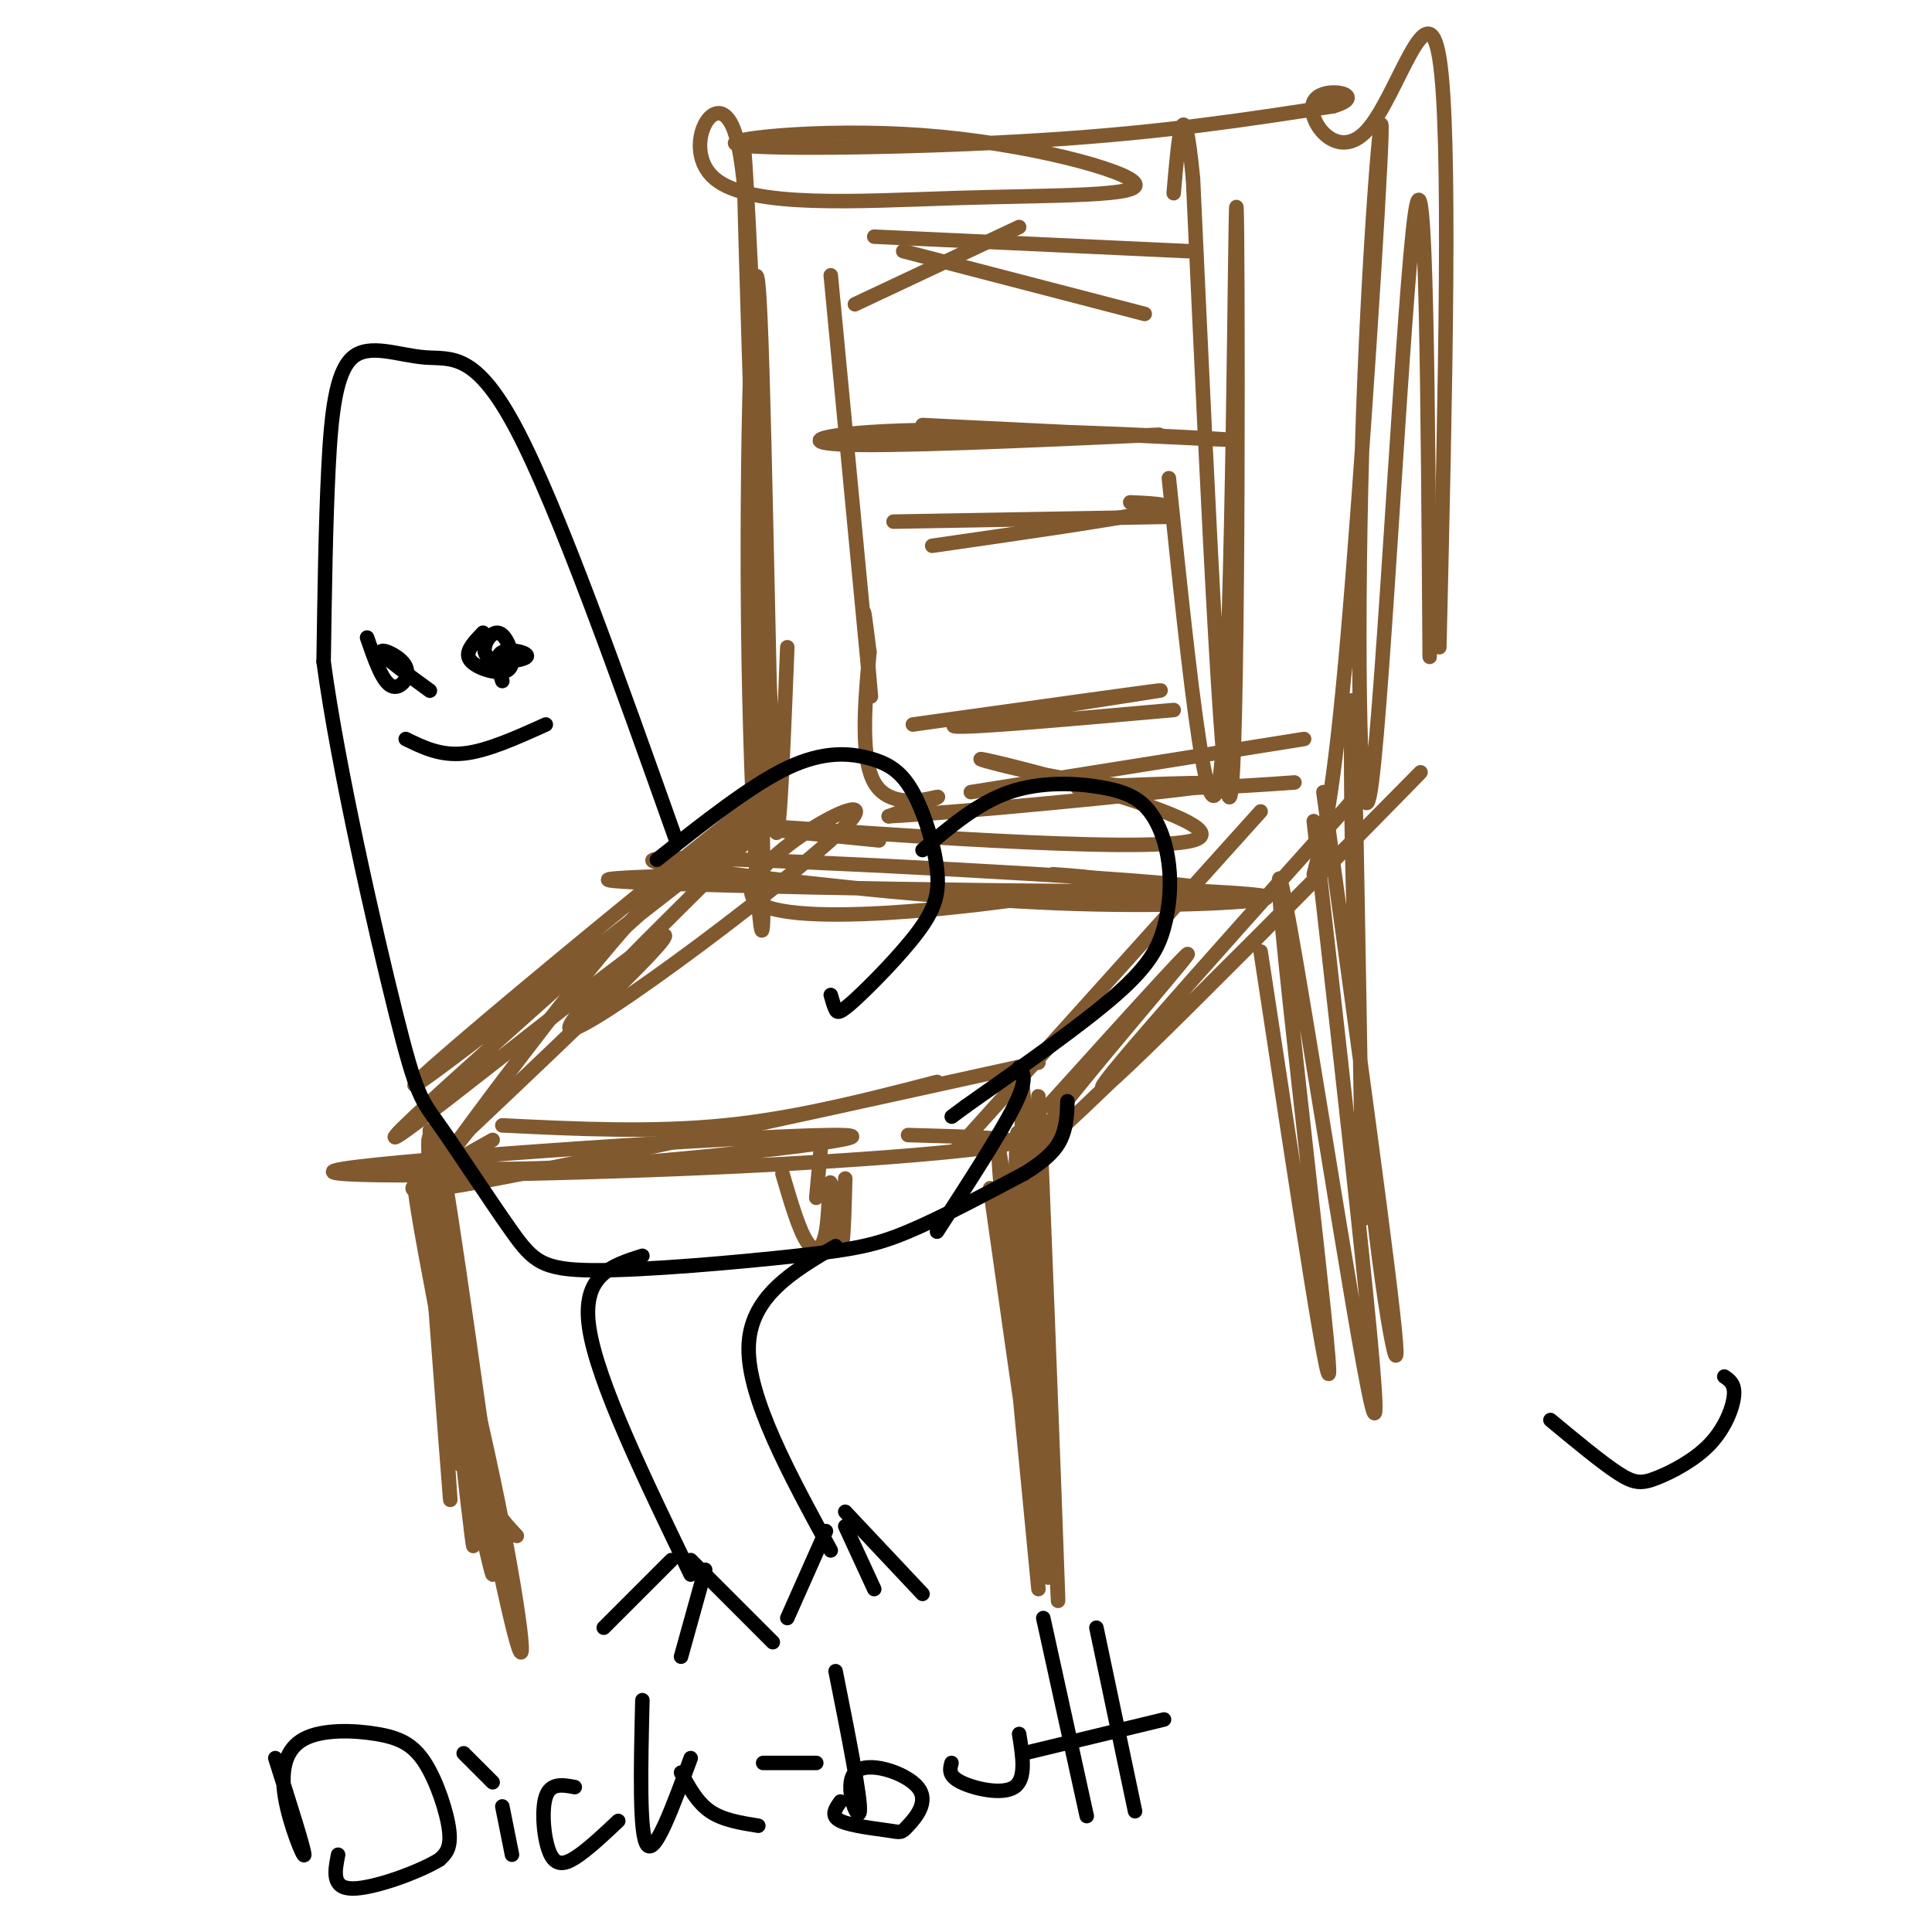 <svg viewBox='0 0 400 400' version='1.1' xmlns='http://www.w3.org/2000/svg' xmlns:xlink='http://www.w3.org/1999/xlink'><g fill='none' stroke='#81592f' stroke-width='3' stroke-linecap='round' stroke-linejoin='round'><path d='M89,255c2.501,33.313 5.002,66.625 4,52c-1.002,-14.625 -5.506,-77.188 -4,-71c1.506,6.188 9.021,81.128 9,84c-0.021,2.872 -7.577,-66.322 -9,-80c-1.423,-13.678 3.289,28.161 8,70'/><path d='M97,310c-1.053,-11.834 -7.684,-76.419 -8,-76c-0.316,0.419 5.684,65.844 6,69c0.316,3.156 -5.053,-55.955 -5,-66c0.053,-10.045 5.526,28.978 11,68'/><path d='M215,234c2.246,54.930 4.491,109.860 4,95c-0.491,-14.860 -3.719,-99.509 -4,-102c-0.281,-2.491 2.386,77.175 2,82c-0.386,4.825 -3.825,-65.193 -5,-81c-1.175,-15.807 -0.088,22.596 1,61'/><path d='M213,289c-0.244,-3.400 -1.356,-42.400 -2,-52c-0.644,-9.600 -0.822,10.200 -1,30'/><path d='M81,241c11.400,0.882 22.801,1.764 47,0c24.199,-1.764 61.197,-6.174 44,-6c-17.197,0.174 -88.589,4.933 -101,7c-12.411,2.067 34.159,1.441 70,0c35.841,-1.441 60.955,-3.697 67,-5c6.045,-1.303 -6.977,-1.651 -20,-2'/><path d='M102,236c-5.089,2.844 -10.178,5.689 -14,8c-3.822,2.311 -6.378,4.089 15,0c21.378,-4.089 66.689,-14.044 112,-24'/><path d='M217,229c17.380,-19.226 34.759,-38.453 27,-29c-7.759,9.453 -40.657,47.585 -27,36c13.657,-11.585 73.869,-72.888 77,-76c3.131,-3.112 -50.820,51.968 -63,63c-12.180,11.032 17.410,-21.984 47,-55'/><path d='M278,168c7.833,-9.167 3.917,-4.583 0,0'/><path d='M97,234c24.457,-23.148 48.915,-46.297 38,-39c-10.915,7.297 -57.201,45.038 -53,40c4.201,-5.038 58.889,-52.856 74,-67c15.111,-14.144 -9.355,5.384 -32,24c-22.645,18.616 -43.470,36.319 -37,32c6.470,-4.319 40.235,-30.659 74,-57'/><path d='M161,167c-2.406,4.471 -45.421,44.148 -43,46c2.421,1.852 50.278,-34.122 58,-43c7.722,-8.878 -24.690,9.341 -20,16c4.690,6.659 46.483,1.760 63,-1c16.517,-2.760 7.759,-3.380 -1,-4'/><path d='M151,181c-19.598,0.539 -39.195,1.078 -11,2c28.195,0.922 104.184,2.227 108,1c3.816,-1.227 -64.541,-4.986 -94,-6c-29.459,-1.014 -20.020,0.718 -2,3c18.020,2.282 44.621,5.114 67,6c22.379,0.886 40.537,-0.176 43,-1c2.463,-0.824 -10.768,-1.412 -24,-2'/><path d='M182,174c-21.518,-2.124 -43.037,-4.249 -24,-3c19.037,1.249 78.628,5.871 89,3c10.372,-2.871 -28.477,-13.234 -40,-16c-11.523,-2.766 4.279,2.067 19,4c14.721,1.933 28.360,0.967 42,0'/><path d='M163,134c-1.026,26.166 -2.052,52.332 -3,30c-0.948,-22.332 -1.819,-93.163 -3,-105c-1.181,-11.837 -2.673,35.320 -2,77c0.673,41.680 3.510,77.883 3,42c-0.510,-35.883 -4.368,-143.853 -4,-147c0.368,-3.147 4.962,98.529 6,127c1.038,28.471 -1.481,-16.265 -4,-61'/><path d='M156,97c-0.665,-25.833 -0.329,-59.914 -4,-70c-3.671,-10.086 -11.349,3.824 -4,10c7.349,6.176 29.725,4.619 50,4c20.275,-0.619 38.449,-0.301 37,-3c-1.449,-2.699 -22.523,-8.414 -44,-10c-21.477,-1.586 -43.359,0.958 -38,2c5.359,1.042 37.960,0.584 63,-1c25.040,-1.584 42.520,-4.292 60,-7'/><path d='M276,22c7.949,-2.301 -2.179,-4.555 -4,-1c-1.821,3.555 4.663,12.919 11,6c6.337,-6.919 12.525,-30.120 15,-15c2.475,15.120 1.238,68.560 0,122'/><path d='M296,136c-0.354,-53.612 -0.708,-107.223 -3,-92c-2.292,15.223 -6.523,99.281 -9,118c-2.477,18.719 -3.200,-27.900 -2,-69c1.200,-41.100 4.323,-76.681 4,-65c-0.323,11.681 -4.092,70.623 -7,104c-2.908,33.377 -4.954,41.188 -7,49'/><path d='M274,164c7.060,51.208 14.119,102.417 15,114c0.881,11.583 -4.417,-16.458 -7,-53c-2.583,-36.542 -2.452,-81.583 -2,-80c0.452,1.583 1.226,49.792 2,98'/><path d='M282,243c0.333,16.333 0.167,8.167 0,0'/><path d='M170,237c0.000,0.000 -1.000,11.000 -1,11'/><path d='M205,246c6.356,44.911 12.711,89.822 12,79c-0.711,-10.822 -8.489,-77.378 -10,-86c-1.511,-8.622 3.244,40.689 8,90'/><path d='M90,259c7.244,36.178 14.488,72.356 17,81c2.512,8.644 0.291,-10.245 -6,-39c-6.291,-28.755 -16.653,-67.376 -15,-54c1.653,13.376 15.319,78.750 16,79c0.681,0.250 -11.624,-64.625 -15,-79c-3.376,-14.375 2.178,21.750 7,42c4.822,20.250 8.911,24.625 13,29'/><path d='M272,170c7.601,66.911 15.202,133.821 12,121c-3.202,-12.821 -17.208,-105.375 -19,-109c-1.792,-3.625 8.631,81.679 10,99c1.369,17.321 -6.315,-33.339 -14,-84'/><path d='M162,243c1.676,5.715 3.352,11.429 5,14c1.648,2.571 3.266,1.998 4,-2c0.734,-3.998 0.582,-11.423 1,-10c0.418,1.423 1.405,11.692 2,13c0.595,1.308 0.797,-6.346 1,-14'/><path d='M97,234c-4.800,6.178 -9.600,12.356 -2,2c7.600,-10.356 27.600,-37.244 39,-49c11.400,-11.756 14.200,-8.378 17,-5'/><path d='M104,233c15.500,0.750 31.000,1.500 46,0c15.000,-1.500 29.500,-5.250 44,-9'/><path d='M198,238c0.000,0.000 63.000,-70.000 63,-70'/><path d='M172,57c3.511,36.933 7.022,73.867 8,84c0.978,10.133 -0.578,-6.533 -1,-12c-0.422,-5.467 0.289,0.267 1,6'/><path d='M180,135c-0.512,6.905 -2.292,21.167 1,27c3.292,5.833 11.655,3.238 13,3c1.345,-0.238 -4.327,1.881 -10,4'/><path d='M184,169c13.778,-0.711 53.222,-4.489 64,-6c10.778,-1.511 -7.111,-0.756 -25,0'/><path d='M201,164c0.000,0.000 69.000,-11.000 69,-11'/><path d='M189,150c27.200,-3.800 54.400,-7.600 51,-7c-3.400,0.600 -37.400,5.600 -42,7c-4.600,1.400 20.200,-0.800 45,-3'/><path d='M242,99c4.327,41.726 8.655,83.452 11,58c2.345,-25.452 2.708,-118.083 3,-114c0.292,4.083 0.512,104.881 -1,120c-1.512,15.119 -4.756,-55.440 -8,-126'/><path d='M247,37c-2.000,-20.500 -3.000,-8.750 -4,3'/><path d='M191,88c32.423,1.595 64.845,3.190 63,3c-1.845,-0.190 -37.958,-2.167 -60,-2c-22.042,0.167 -30.012,2.476 -20,3c10.012,0.524 38.006,-0.738 66,-2'/><path d='M193,113c19.083,-2.750 38.167,-5.500 45,-7c6.833,-1.500 1.417,-1.750 -4,-2'/><path d='M185,108c0.000,0.000 57.000,-1.000 57,-1'/><path d='M181,49c0.000,0.000 65.000,3.000 65,3'/><path d='M187,52c0.000,0.000 50.000,13.000 50,13'/><path d='M177,63c0.000,0.000 34.000,-16.000 34,-16'/></g>
<g fill='none' stroke='#000000' stroke-width='3' stroke-linecap='round' stroke-linejoin='round'><path d='M136,178c9.717,-7.701 19.434,-15.402 27,-19c7.566,-3.598 12.981,-3.093 17,-2c4.019,1.093 6.643,2.775 9,7c2.357,4.225 4.446,10.994 5,16c0.554,5.006 -0.429,8.249 -4,13c-3.571,4.751 -9.731,11.010 -13,14c-3.269,2.990 -3.648,2.711 -4,2c-0.352,-0.711 -0.676,-1.856 -1,-3'/><path d='M191,176c5.727,-4.873 11.454,-9.747 18,-12c6.546,-2.253 13.912,-1.887 19,-1c5.088,0.887 7.899,2.293 10,5c2.101,2.707 3.491,6.715 4,11c0.509,4.285 0.137,8.846 -1,13c-1.137,4.154 -3.039,7.901 -10,14c-6.961,6.099 -18.980,14.549 -31,23'/><path d='M200,229c-5.167,3.833 -2.583,1.917 0,0'/><path d='M140,174c-12.212,-34.346 -24.424,-68.692 -33,-85c-8.576,-16.308 -13.515,-14.577 -19,-15c-5.485,-0.423 -11.515,-2.998 -15,0c-3.485,2.998 -4.424,11.571 -5,23c-0.576,11.429 -0.788,25.715 -1,40'/><path d='M67,137c2.910,21.647 10.684,55.763 15,73c4.316,17.237 5.173,17.593 9,23c3.827,5.407 10.625,15.863 15,22c4.375,6.137 6.327,7.954 17,8c10.673,0.046 30.066,-1.680 42,-3c11.934,-1.320 16.410,-2.234 23,-5c6.590,-2.766 15.295,-7.383 24,-12'/><path d='M212,243c5.467,-3.333 7.133,-5.667 8,-8c0.867,-2.333 0.933,-4.667 1,-7'/><path d='M76,132c1.565,4.542 3.131,9.083 5,10c1.869,0.917 4.042,-1.792 3,-4c-1.042,-2.208 -5.298,-3.917 -5,-3c0.298,0.917 5.149,4.458 10,8'/><path d='M100,131c-1.698,1.772 -3.396,3.544 -3,5c0.396,1.456 2.887,2.595 5,3c2.113,0.405 3.847,0.076 4,-2c0.153,-2.076 -1.274,-5.899 -3,-6c-1.726,-0.101 -3.751,3.519 -2,5c1.751,1.481 7.279,0.822 8,0c0.721,-0.822 -3.365,-1.806 -5,-1c-1.635,0.806 -0.817,3.403 0,6'/><path d='M84,153c3.583,1.750 7.167,3.500 12,3c4.833,-0.500 10.917,-3.250 17,-6'/><path d='M173,258c-8.917,5.250 -17.833,10.500 -18,21c-0.167,10.500 8.417,26.250 17,42'/><path d='M133,260c-6.333,2.000 -12.667,4.000 -11,15c1.667,11.000 11.333,31.000 21,51'/><path d='M175,313c0.000,0.000 16.000,17.000 16,17'/><path d='M171,317c0.000,0.000 -8.000,18.000 -8,18'/><path d='M175,316c0.000,0.000 6.000,13.000 6,13'/><path d='M143,323c0.000,0.000 17.000,17.000 17,17'/><path d='M146,325c0.000,0.000 -5.000,18.000 -5,18'/><path d='M139,323c0.000,0.000 -14.000,14.000 -14,14'/><path d='M194,255c6.583,-10.167 13.167,-20.333 16,-26c2.833,-5.667 1.917,-6.833 1,-8'/><path d='M57,364c3.007,9.462 6.014,18.923 6,20c-0.014,1.077 -3.049,-6.232 -4,-12c-0.951,-5.768 0.182,-9.996 4,-12c3.818,-2.004 10.322,-1.785 15,-1c4.678,0.785 7.529,2.134 10,6c2.471,3.866 4.563,10.247 5,14c0.437,3.753 -0.782,4.876 -2,6'/><path d='M91,385c-4.178,2.578 -13.622,6.022 -18,6c-4.378,-0.022 -3.689,-3.511 -3,-7'/><path d='M104,374c0.000,0.000 2.000,10.000 2,10'/><path d='M96,363c0.000,0.000 6.000,6.000 6,6'/><path d='M119,370c-2.518,-0.470 -5.036,-0.940 -6,2c-0.964,2.940 -0.375,9.292 1,12c1.375,2.708 3.536,1.774 6,0c2.464,-1.774 5.232,-4.387 8,-7'/><path d='M133,352c-0.333,14.000 -0.667,28.000 1,30c1.667,2.000 5.333,-8.000 9,-18'/><path d='M141,367c1.667,3.083 3.333,6.167 6,8c2.667,1.833 6.333,2.417 10,3'/><path d='M173,346c2.634,13.192 5.269,26.383 5,29c-0.269,2.617 -3.440,-5.342 -1,-8c2.440,-2.658 10.491,-0.016 13,3c2.509,3.016 -0.523,6.406 -2,8c-1.477,1.594 -1.398,1.391 -4,1c-2.602,-0.391 -7.886,-0.969 -10,-2c-2.114,-1.031 -1.057,-2.516 0,-4'/><path d='M197,365c-0.356,1.333 -0.711,2.667 2,4c2.711,1.333 8.489,2.667 11,1c2.511,-1.667 1.756,-6.333 1,-11'/><path d='M216,335c0.000,0.000 9.000,41.000 9,41'/><path d='M227,337c0.000,0.000 8.000,38.000 8,38'/><path d='M212,363c0.000,0.000 29.000,-7.000 29,-7'/><path d='M158,365c0.000,0.000 11.000,0.000 11,0'/><path d='M321,294c5.301,4.397 10.603,8.794 14,11c3.397,2.206 4.890,2.220 8,1c3.110,-1.220 7.837,-3.675 11,-7c3.163,-3.325 4.761,-7.522 5,-10c0.239,-2.478 -0.880,-3.239 -2,-4'/></g>
</svg>